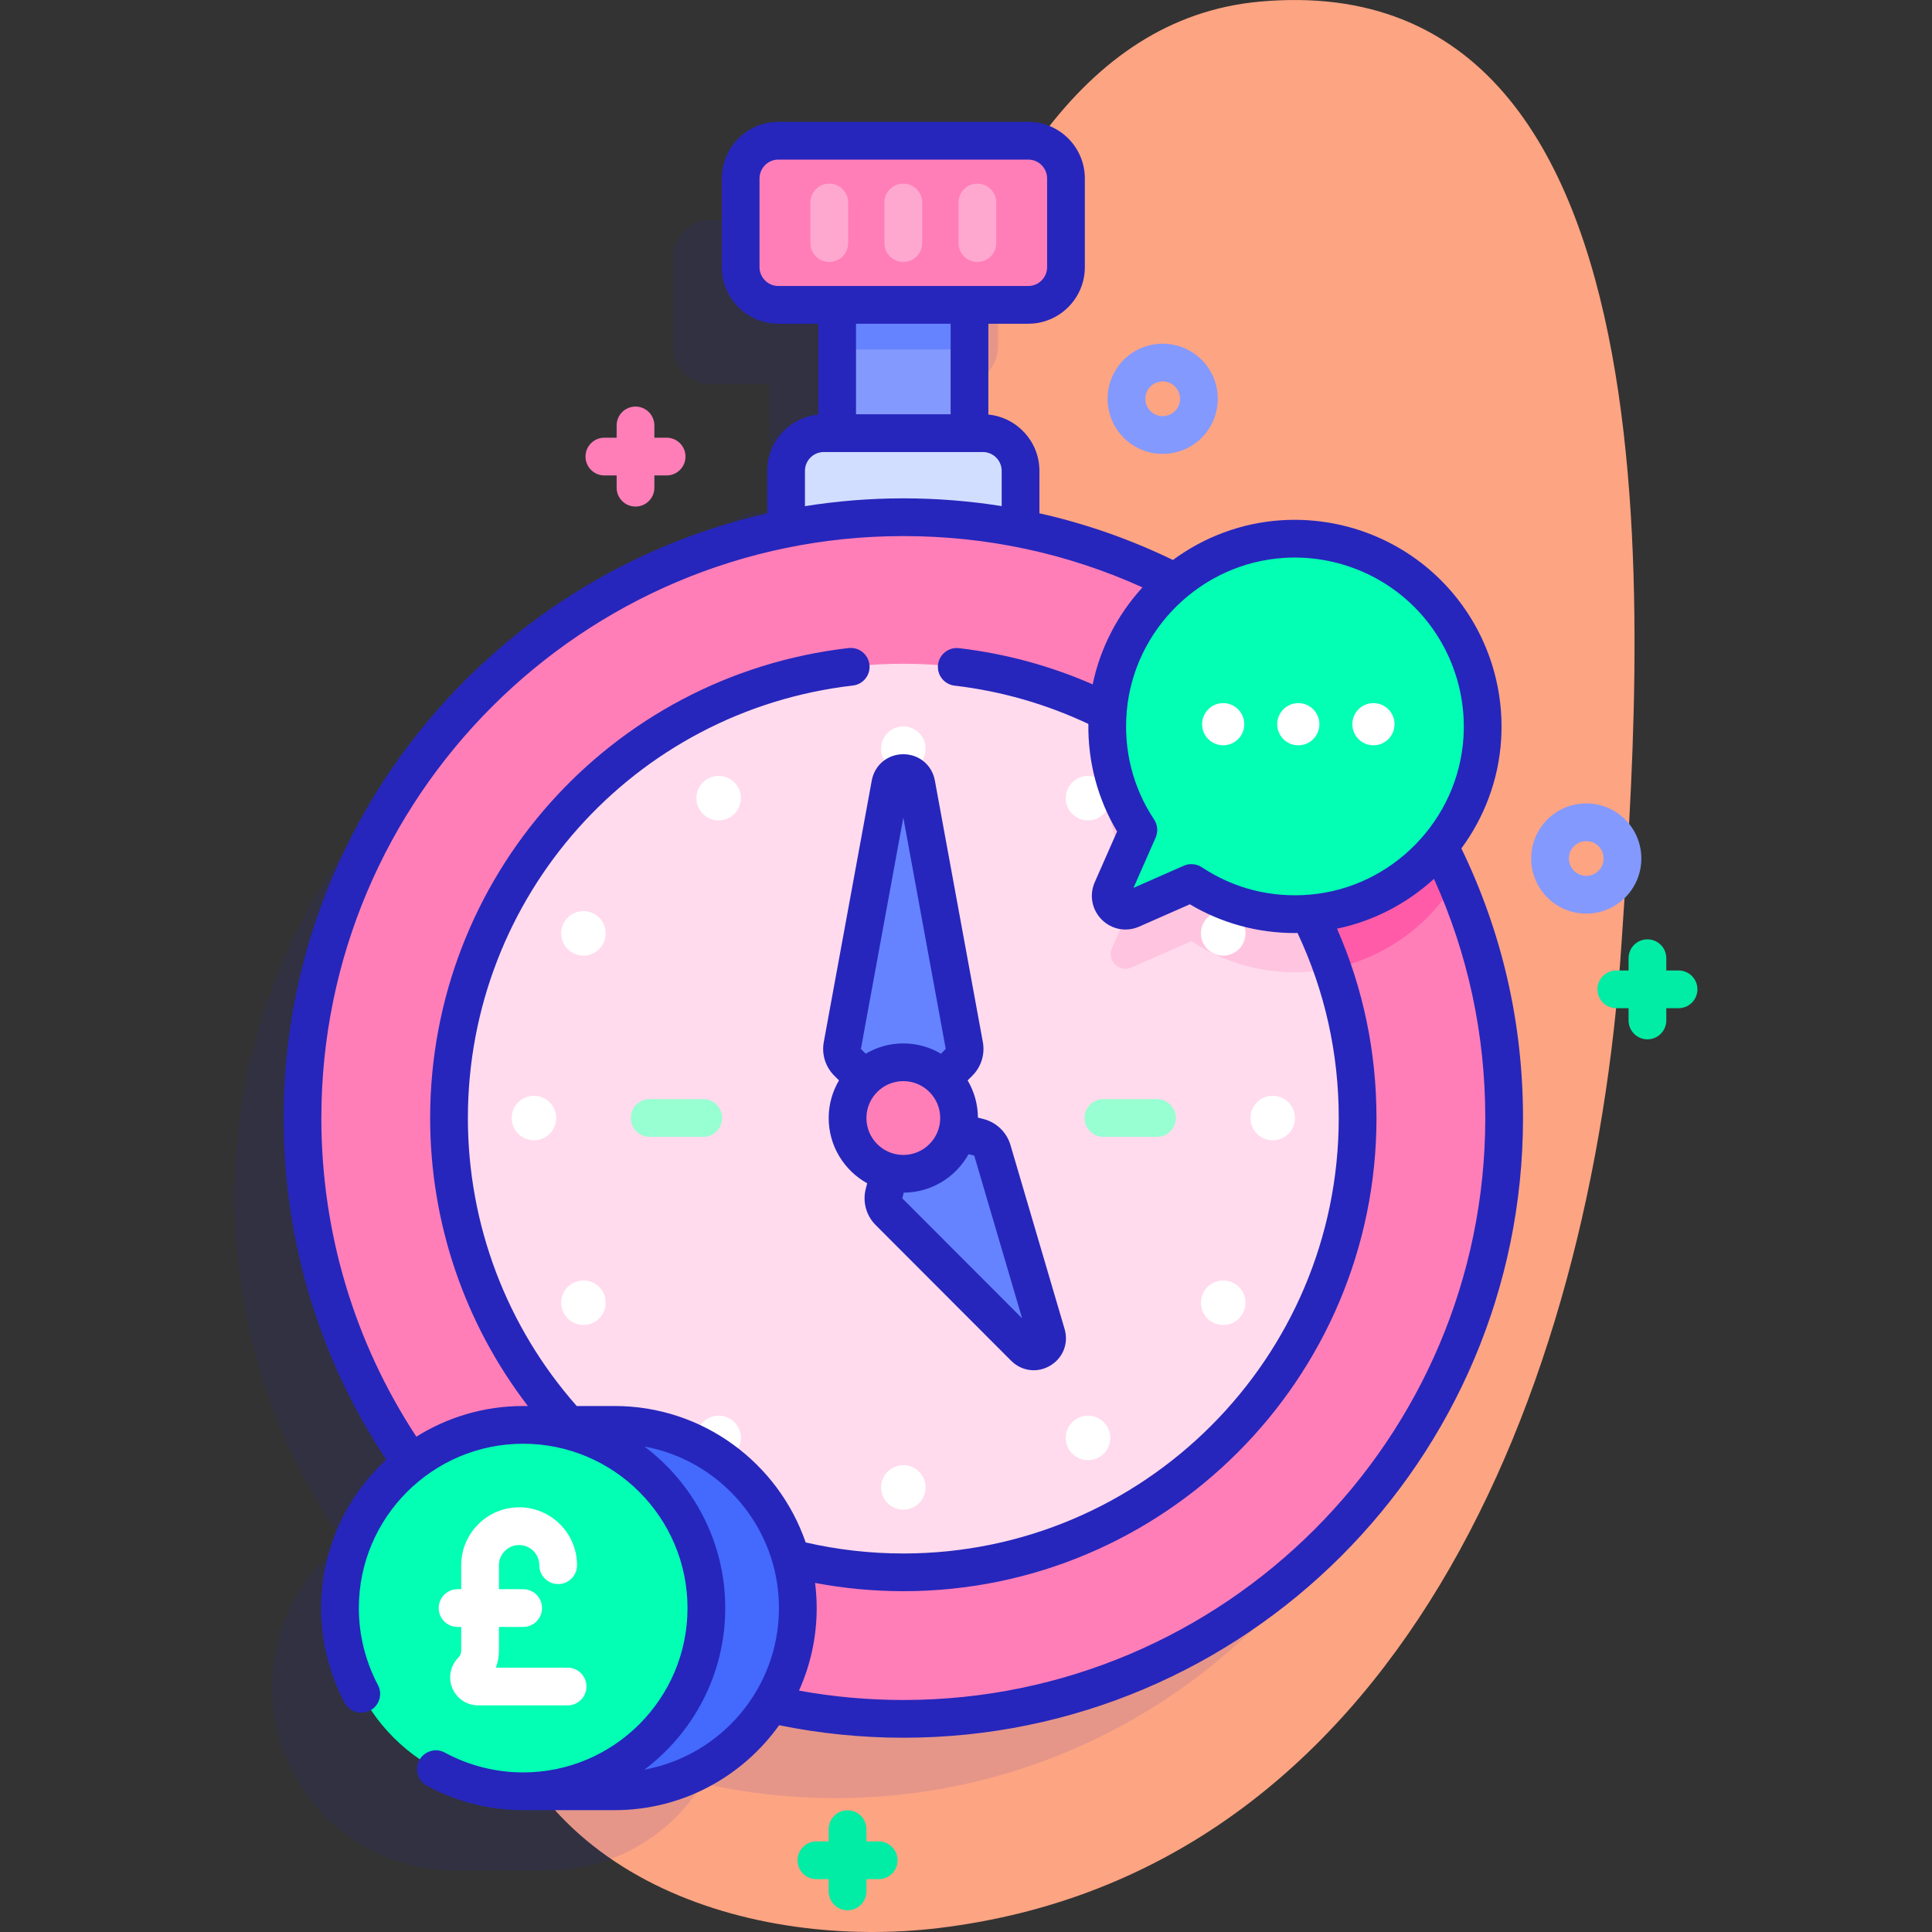 <svg id="Capa_1" enable-background="new 0 0 512 512" height="512" viewBox="0 0 512 512" width="512" xmlns="http://www.w3.org/2000/svg" xmlns:xlink="http://www.w3.org/1999/xlink"><rect x="0" y="0" width="512" height="512" fill="#333333" stroke="none"/><linearGradient id="SVGID_1_" gradientTransform="matrix(.987 .163 -.163 .987 -321.796 180.89)" gradientUnits="userSpaceOnUse" x1="790.002" x2="465.029" y1="51.069" y2="-80.566"><stop offset=".011" stop-color="#dcfdee"/><stop offset=".777" stop-color="#ccddfb"/><stop offset="1" stop-color="#c7d3ff"/></linearGradient><path d="m333.905.425c-95.818 8.652-105.091 192.429-146.416 286.587-20.478 46.658-68.772 94.794-60.258 149.782 9.605 62.035 72.897 80.075 121.683 74.14 120.723-14.685 172.899-141.053 180.797-260.801 4.869-73.829 20.3-260.192-95.806-249.708z" fill="#fda483"/><path d="m252.458 161.106v-15.314c0-5.523-4.477-10-10-10h-3.529v-34h15.567c5.523 0 10-4.477 10-10v-23.5c0-5.523-4.477-10-10-10h-66.215c-5.523 0-10 4.477-10 10v23.5c0 5.523 4.477 10 10 10h15.567v34h-3.529c-5.523 0-10 4.477-10 10v15.314c-73.063 14.453-128.156 78.881-128.156 156.186 0 34.02 10.676 65.543 28.851 91.415-11.503 8.879-18.92 22.793-18.92 38.448 0 26.815 21.738 48.552 48.552 48.552h24.235c17.478 0 32.792-9.239 41.343-23.095 11.313 2.55 23.08 3.904 35.164 3.904 87.938 0 159.225-71.287 159.225-159.225.001-77.303-55.092-141.732-128.155-156.185z" fill="#2626bc" opacity=".11"/><path d="m221.849 75.876h35.08v52.02h-35.08z" fill="#8399fe"/><path d="m221.849 75.876h35.08v16.73h-35.08z" fill="#6583fe"/><path d="m270.458 154.792v-30c0-5.523-4.477-10-10-10h-42.138c-5.523 0-10 4.477-10 10v30z" fill="#d2deff"/><path d="m398.61 296.29c0 87.94-71.28 159.23-159.22 159.23s-159.23-71.29-159.23-159.23 71.29-159.22 159.23-159.22c31.34 0 60.57 9.06 85.21 24.69 26.98 17.13 48.45 42.14 61.17 71.8 8.27 19.25 12.84 40.46 12.84 62.73z" fill="#ff7eb8"/><path d="m385.77 233.56c-8.02 13.25-22.06 22.55-38.26 23.92-11.79 1-22.8-2.12-31.78-8.07l-15.86 6.98c-3.28 1.45-6.62-1.89-5.18-5.17l6.99-15.87c-5.95-8.97-9.07-19.99-8.07-31.78 1.61-18.95 14.05-34.94 30.99-41.81 26.98 17.13 48.45 42.14 61.17 71.8z" fill="#ff5ba8"/><path d="m359.78 296.29c0 66.49-53.9 120.4-120.39 120.4s-120.39-53.91-120.39-120.4 53.9-120.39 120.39-120.39c20.72 0 40.21 5.24 57.24 14.45 26.2 14.19 46.55 37.82 56.47 66.33 4.33 12.4 6.68 25.73 6.68 39.61z" fill="#ffdbed"/><path d="m353.1 256.68c-1.83.37-3.7.64-5.59.8-11.79 1-22.8-2.12-31.78-8.07l-15.86 6.98c-3.28 1.45-6.62-1.89-5.18-5.17l6.99-15.87c-5.95-8.97-9.07-19.99-8.07-31.78.39-4.61 1.43-9.05 3.02-13.22 26.2 14.19 46.55 37.82 56.47 66.33z" fill="#ffc4df"/><path d="m272.497 80.792h-66.215c-5.523 0-10-4.477-10-10v-23.5c0-5.523 4.477-10 10-10h66.215c5.523 0 10 4.477 10 10v23.5c0 5.523-4.478 10-10 10z" fill="#ff7eb8"/><g fill="#fff"><circle cx="141.502" cy="296.292" r="5.898"/><circle cx="337.277" cy="296.292" r="5.898"/><circle cx="239.389" cy="198.405" r="5.898"/><circle cx="239.389" cy="394.18" r="5.898"/><circle cx="154.616" cy="345.236" r="5.898"/><circle cx="324.162" cy="247.348" r="5.898"/><circle cx="154.616" cy="247.348" r="5.898"/><circle cx="324.162" cy="345.236" r="5.898"/><circle cx="190.445" cy="211.519" r="5.898"/><circle cx="288.333" cy="381.065" r="5.898"/><circle cx="288.333" cy="211.519" r="5.898"/><circle cx="190.445" cy="381.065" r="5.898"/></g><path d="m239.389 296.292-14.779-14.779c-1.162-1.162-1.679-2.821-1.382-4.438l12.717-69.327c.702-3.826 6.186-3.826 6.888 0l12.717 69.327c.297 1.617-.22 3.276-1.382 4.438z" fill="#6583fe"/><path d="m239.389 296.292 20.037 5.117c1.709.436 3.062 1.741 3.56 3.433l14.349 48.771c1.024 3.482-3.273 6.031-5.837 3.462l-35.919-35.976c-1.246-1.248-1.743-3.061-1.306-4.77z" fill="#6583fe"/><circle cx="239.389" cy="296.292" fill="#ff7eb8" r="14.779"/><path d="m392.82 195.784c1.925-30.06-22.862-54.848-52.922-52.922-24.34 1.559-44.226 21.004-46.29 45.306-1.001 11.788 2.122 22.803 8.072 31.781l-6.986 15.866c-1.443 3.277 1.896 6.615 5.173 5.173l15.866-6.986c8.978 5.95 19.993 9.073 31.781 8.072 24.302-2.064 43.747-21.95 45.306-46.29z" fill="#02ffb3"/><circle cx="324.155" cy="191.923" fill="#fff" r="5.59"/><circle cx="344.065" cy="191.923" fill="#fff" r="5.59"/><circle cx="363.975" cy="191.923" fill="#fff" r="5.59"/><path d="m162.883 474.708c26.815 0 48.552-21.737 48.552-48.552s-21.737-48.552-48.552-48.552h-24.235v97.104z" fill="#4369fd"/><circle cx="138.647" cy="426.156" fill="#02ffb3" r="48.552"/><path d="m186.362 301.281h-14.195c-2.762 0-5-2.239-5-5s2.238-5 5-5h14.195c2.762 0 5 2.239 5 5s-2.239 5-5 5z" fill="#97ffd2"/><path d="m306.612 301.281h-14.195c-2.762 0-5-2.239-5-5s2.238-5 5-5h14.195c2.762 0 5 2.239 5 5s-2.239 5-5 5z" fill="#97ffd2"/><path d="m308.125 120.279c-3.74 0-7.479-1.423-10.325-4.27-5.693-5.693-5.693-14.958-.001-20.651 5.693-5.693 14.957-5.693 20.652-.001 5.693 5.695 5.693 14.959 0 20.652-2.846 2.846-6.587 4.27-10.326 4.27zm6.791-7.805h.01zm-6.791-11.391c-1.179 0-2.357.449-3.255 1.346-1.794 1.794-1.794 4.715 0 6.509 1.795 1.795 4.716 1.794 6.511 0 1.794-1.795 1.794-4.715-.001-6.51-.897-.897-2.076-1.345-3.255-1.345z" fill="#8399fe"/><path d="m420.378 242.111c-3.9 0-7.567-1.519-10.326-4.277-5.694-5.694-5.694-14.958 0-20.651s14.959-5.693 20.651 0c5.694 5.694 5.694 14.958 0 20.651h.001c-.001 0-.001 0-.001 0-2.758 2.758-6.425 4.277-10.325 4.277zm0-19.203c-1.179 0-2.358.449-3.256 1.346-1.794 1.794-1.794 4.714 0 6.508.87.87 2.026 1.349 3.256 1.349s2.385-.479 3.254-1.348h.001c1.794-1.794 1.794-4.714 0-6.509-.898-.898-2.076-1.346-3.255-1.346z" fill="#8399fe"/><path d="m176.665 115.995h-3.25v-3.25c0-2.761-2.238-5-5-5s-5 2.239-5 5v3.25h-3.25c-2.762 0-5 2.239-5 5s2.238 5 5 5h3.25v3.25c0 2.761 2.238 5 5 5s5-2.239 5-5v-3.25h3.25c2.762 0 5-2.239 5-5s-2.238-5-5-5z" fill="#ff7eb8"/><path d="m232.86 487.995h-3.25v-3.25c0-2.761-2.238-5-5-5s-5 2.239-5 5v3.25h-3.25c-2.762 0-5 2.239-5 5s2.238 5 5 5h3.25v3.25c0 2.761 2.238 5 5 5s5-2.239 5-5v-3.25h3.25c2.762 0 5-2.239 5-5s-2.238-5-5-5z" fill="#01eca5"/><path d="m444.836 257.183h-3.25v-3.25c0-2.761-2.238-5-5-5s-5 2.239-5 5v3.25h-3.25c-2.762 0-5 2.239-5 5s2.238 5 5 5h3.25v3.25c0 2.761 2.238 5 5 5s5-2.239 5-5v-3.25h3.25c2.762 0 5-2.239 5-5s-2.238-5-5-5z" fill="#01eca5"/><path d="m219.764 69.417c-2.762 0-5-2.239-5-5v-10.75c0-2.761 2.238-5 5-5s5 2.239 5 5v10.75c0 2.761-2.239 5-5 5z" fill="#ffa8cf"/><path d="m239.389 69.417c-2.762 0-5-2.239-5-5v-10.75c0-2.761 2.238-5 5-5s5 2.239 5 5v10.75c0 2.761-2.239 5-5 5z" fill="#ffa8cf"/><path d="m259.014 69.417c-2.762 0-5-2.239-5-5v-10.75c0-2.761 2.238-5 5-5s5 2.239 5 5v10.75c0 2.761-2.239 5-5 5z" fill="#ffa8cf"/><path d="m387.281 224.839c6.027-8.186 9.846-18.071 10.529-28.736 1.01-15.761-4.794-31.183-15.921-42.311s-26.554-16.925-42.311-15.921c-10.665.683-20.551 4.503-28.737 10.53-11.39-5.516-23.211-9.647-35.383-12.373v-11.237c0-7.776-5.948-14.185-13.532-14.926v-24.073h10.57c8.271 0 15-6.729 15-15v-23.5c0-8.271-6.729-15-15-15h-66.215c-8.271 0-15 6.729-15 15v23.5c0 8.271 6.729 15 15 15h10.571v24.074c-7.585.74-13.532 7.15-13.532 14.926v11.275c-73.26 16.482-128.156 82.059-128.156 160.225 0 32.434 9.392 63.654 27.19 90.531-10.603 9.791-17.259 23.797-17.259 39.333 0 8.726 2.155 17.397 6.232 25.076 1.296 2.439 4.324 3.366 6.761 2.071 2.439-1.295 3.366-4.322 2.071-6.761-3.313-6.24-5.064-13.289-5.064-20.386 0-24.015 19.537-43.552 43.552-43.552s43.552 19.537 43.552 43.552-19.537 43.552-43.552 43.552c-7.247 0-14.421-1.815-20.746-5.249-2.426-1.319-5.462-.418-6.78 2.008-1.317 2.427-.418 5.462 2.009 6.78 7.785 4.227 16.609 6.46 25.518 6.46h24.235c17.961 0 33.873-8.897 43.593-22.506 10.771 2.191 21.831 3.315 32.913 3.315 90.555 0 164.226-73.671 164.226-164.225-.001-25.058-5.504-49.087-16.334-71.452zm-47.064-76.988c12.891-.826 25.506 3.917 34.601 13.013 9.096 9.096 13.838 21.707 13.012 34.6-1.4 21.878-18.914 39.774-40.738 41.627-10.237.872-20.121-1.641-28.597-7.258-.831-.551-1.794-.832-2.762-.832-.684 0-1.37.14-2.015.424l-13.333 5.871 5.871-13.332c.686-1.558.532-3.358-.408-4.777-5.617-8.477-8.127-18.365-7.258-28.596 1.852-21.824 19.749-39.339 41.627-40.74zm-138.936-77.059v-23.5c0-2.757 2.243-5 5-5h66.215c2.757 0 5 2.243 5 5v23.5c0 2.757-2.243 5-5 5h-66.215c-2.757 0-5-2.243-5-5zm50.645 15v24h-25.073v-24zm-38.606 39c0-2.757 2.243-5 5-5h42.138c2.757 0 5 2.243 5 5v9.329c-8.545-1.356-17.241-2.054-26.069-2.054-8.87 0-17.575.717-26.068 2.077v-9.352zm-128.156 171.5c0-85.04 69.185-154.225 154.225-154.225 22.157 0 43.449 4.579 63.382 13.595-6.51 7.121-11.174 15.947-13.201 25.699-11.268-4.929-23.157-8.155-35.438-9.594-2.728-.324-5.227 1.642-5.548 4.384-.321 2.743 1.642 5.227 4.384 5.548 12.345 1.447 24.254 4.873 35.461 10.146-.128 10.109 2.465 19.851 7.608 28.516l-5.919 13.442c-1.495 3.395-.766 7.284 1.858 9.907 2.622 2.622 6.509 3.352 9.905 1.856l13.441-5.918c8.459 5.021 17.944 7.615 27.798 7.615.245 0 .492-.012.738-.016 7.242 15.386 10.924 31.877 10.924 49.047 0 63.628-51.766 115.394-115.394 115.394-8.737 0-17.429-.991-25.87-2.923-7.239-21.014-27.196-36.159-50.636-36.159h-10.042c-18.607-21.086-28.844-48.128-28.844-76.312 0-58.636 43.862-107.911 102.027-114.618 2.743-.316 4.71-2.797 4.394-5.54s-2.782-4.706-5.54-4.395c-63.212 7.29-110.881 60.835-110.881 124.553 0 27.753 9.137 54.487 25.898 76.312h-1.246c-.002 0-.004.001-.006.001-10.387.001-20.085 2.985-28.303 8.125-16.47-25.111-25.175-54.208-25.175-84.44zm85.599 172.688c13.007-9.779 21.436-25.335 21.436-42.824s-8.429-33.045-21.437-42.825c20.264 3.72 35.672 21.501 35.672 42.825.001 21.323-15.407 39.103-35.671 42.824zm68.626-18.463c-9.294 0-18.568-.841-27.647-2.482 3.006-6.685 4.693-14.087 4.693-21.88 0-2.256-.157-4.476-.429-6.66 7.678 1.447 15.516 2.189 23.383 2.189 69.143 0 125.394-56.251 125.394-125.394 0-17.5-3.523-34.354-10.458-50.182 9.751-2.028 18.576-6.691 25.697-13.201 9.016 19.935 13.593 41.228 13.593 63.382-.001 85.043-69.186 154.228-154.226 154.228z" fill="#2626bc"/><path d="m221.074 285.048 1.266 1.266c-1.724 2.933-2.73 6.336-2.73 9.978 0 7.433 4.125 13.914 10.202 17.293l-.385 1.507c-.868 3.401.133 7.057 2.612 9.54l35.919 35.976c1.66 1.664 3.805 2.523 5.984 2.523 1.486 0 2.99-.4 4.369-1.217 3.4-2.017 4.935-5.92 3.819-9.712l-14.349-48.769c-.99-3.369-3.719-6.001-7.12-6.869l-1.501-.383c-.02-3.599-1.019-6.964-2.724-9.867l1.265-1.265c2.324-2.324 3.357-5.641 2.766-8.875l-12.718-69.327c-.753-4.103-4.192-6.968-8.363-6.968s-7.608 2.866-8.36 6.968l-12.718 69.329c-.59 3.232.443 6.549 2.766 8.872zm18.315 1.465c5.393 0 9.779 4.387 9.779 9.779s-4.387 9.779-9.779 9.779-9.778-4.387-9.778-9.779 4.386-9.779 9.778-9.779zm31.487 62.863-31.759-31.81.383-1.501c7.385-.042 13.819-4.15 17.181-10.196l1.507.385zm-31.487-132.689 11.244 61.291-1.266 1.266c-2.934-1.724-6.337-2.73-9.978-2.73s-7.044 1.006-9.978 2.73l-1.265-1.265z" fill="#2626bc"/><path d="m150.416 441.945h-19.009c.538-1.411.818-2.923.818-4.478v-6.311h6.422c2.762 0 5-2.239 5-5s-2.238-5-5-5h-6.422v-6.356c0-2.948 2.398-5.347 5.347-5.347s5.348 2.398 5.348 5.347c0 2.761 2.238 5 5 5s5-2.239 5-5c0-8.462-6.885-15.347-15.348-15.347-8.462 0-15.347 6.884-15.347 15.347v6.355h-.961c-2.762 0-5 2.239-5 5s2.238 5 5 5h.961v6.311c0 .684-.267 1.327-.751 1.812-2.129 2.13-2.76 5.304-1.607 8.086s3.843 4.58 6.854 4.58h23.694c2.762 0 5-2.239 5-5s-2.237-4.999-4.999-4.999z" fill="#fff"/></svg>
